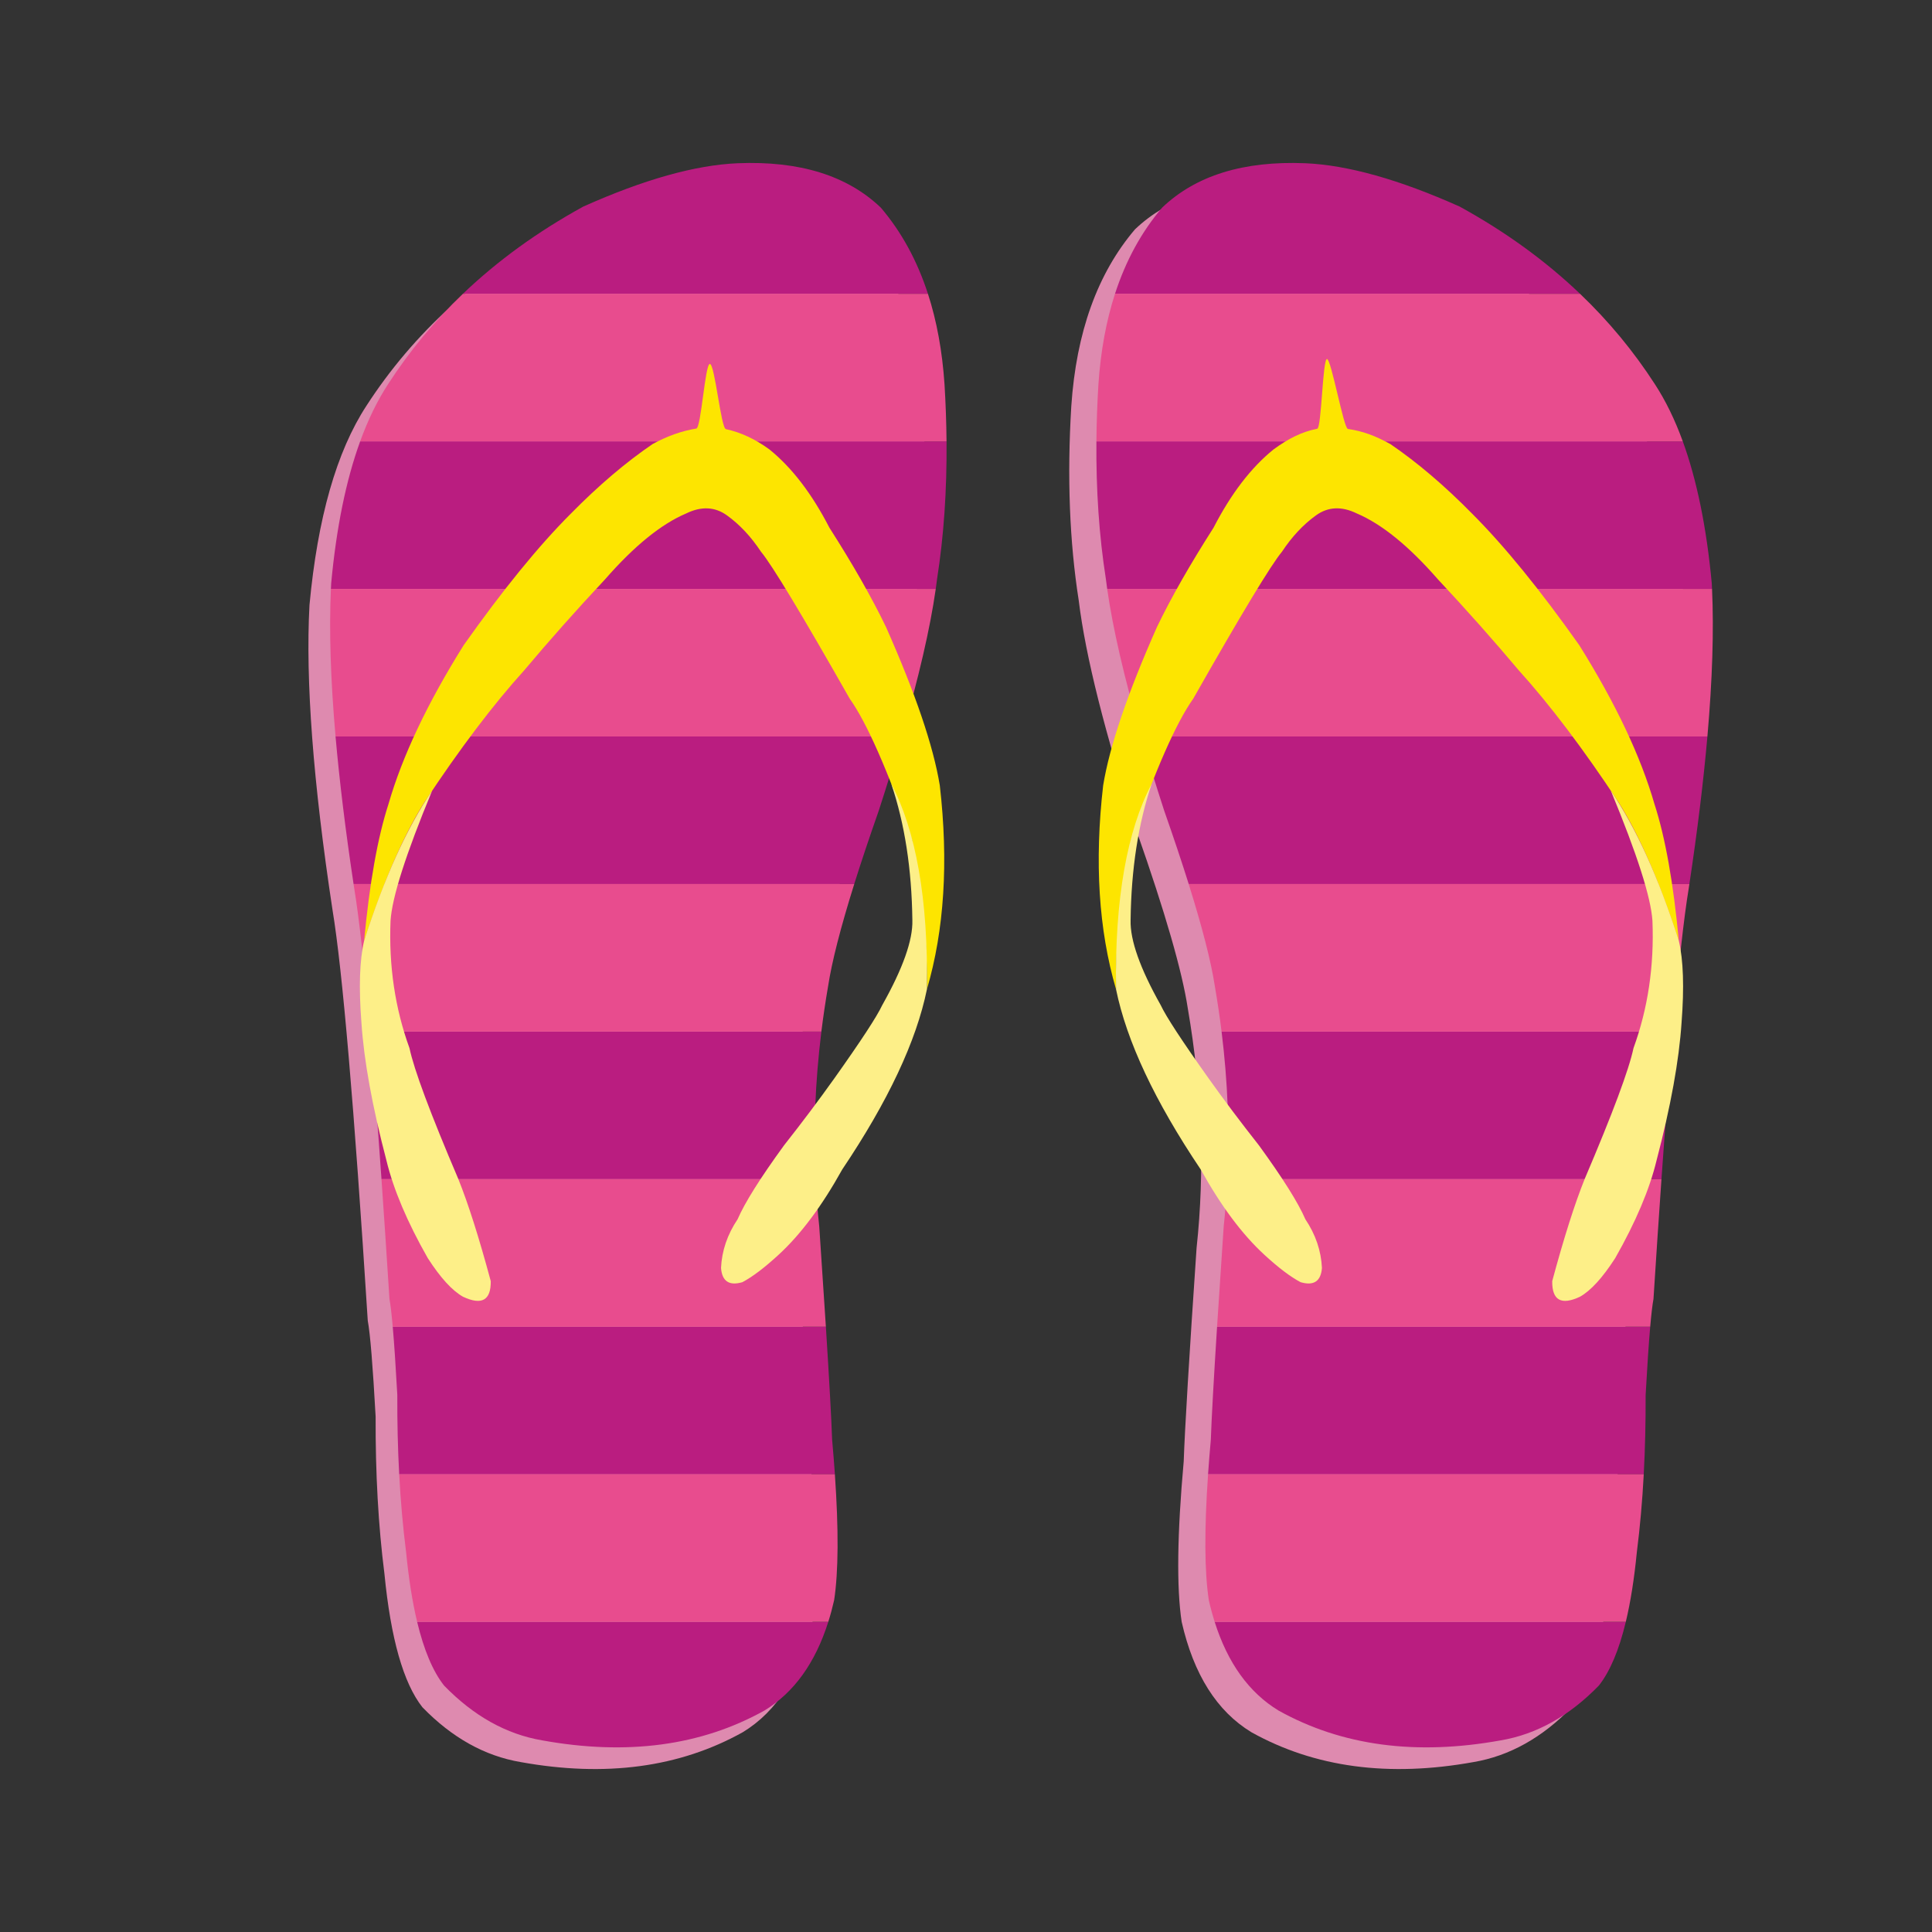 <?xml version="1.0" encoding="utf-8"?>
<!-- Generator: Adobe Illustrator 26.5.0, SVG Export Plug-In . SVG Version: 6.00 Build 0)  -->
<svg version="1.1" id="Layer_1" xmlns="http://www.w3.org/2000/svg" xmlns:xlink="http://www.w3.org/1999/xlink" x="0px" y="0px"
	 viewBox="0 0 1080 1080" style="enable-background:new 0 0 1080 1080;" xml:space="preserve">
<rect x="0" y="0" width="1080" height="1080" fill="#333333" stroke="none"/>
<style type="text/css">
	.st0{fill-rule:evenodd;clip-rule:evenodd;fill:#DE8AAF;}
	.st1{fill-rule:evenodd;clip-rule:evenodd;fill:#BA1D80;}
	.st2{fill-rule:evenodd;clip-rule:evenodd;fill:#E84C8E;}
	.st3{fill-rule:evenodd;clip-rule:evenodd;fill:#FDE500;}
	.st4{fill-rule:evenodd;clip-rule:evenodd;fill:#FDEF88;}
</style>
<path class="st0" d="M205.58,738.25c-7.58-119.45-14.14-195.97-19.7-229.56C175.03,437.23,170.73,380.4,173,338.23
	c4.55-48.74,15.15-85.86,31.82-111.37c26.26-40.66,62.63-73.74,109.1-99.25c33.84-15.15,62.63-23.23,86.37-24.24
	c34.57-1.4,61.23,6.89,80,24.85c20.95,24.61,32.81,57.55,35.59,98.81c2.4,39.5,1.01,75.72-4.16,108.66
	c-3.79,31.05-14.64,74.21-32.56,129.48c-15.78,44.93-25.24,77.74-28.39,98.44c-7.95,46.19-9.59,90.87-4.92,134.03
	c4.16,61.21,6.56,100.96,7.19,119.26c3.66,40.76,4.04,70.67,1.14,89.73c-6.69,29.4-19.69,49.98-39,61.71
	c-35.34,19.69-76.73,25.24-124.18,16.66c-20.07-3.41-38.37-13.63-54.9-30.67c-10.6-13.5-17.67-38.37-21.2-74.59
	c-3.41-26.75-5.05-56.03-4.92-87.84C208.4,763.36,206.94,745.47,205.58,738.25L205.58,738.25z"/>
<path class="st1" d="M518.73,164.25H258.75c19.4-18.53,41.83-34.78,67.29-48.76c33.84-15.15,62.63-23.23,86.37-24.24
	c34.57-1.4,61.23,6.89,80,24.85C503.93,129.63,512.7,145.68,518.73,164.25L518.73,164.25z"/>
<path class="st1" d="M201.33,246.73h327.79c0.23,27.34-1.53,52.95-5.28,76.84c-0.22,1.84-0.47,3.72-0.75,5.65H184.98
	c0.05-1.05,0.1-2.09,0.15-3.11C188.04,294.88,193.44,268.42,201.33,246.73L201.33,246.73z"/>
<path class="st1" d="M187.57,411.7h316.45c-3.75,12.94-8,26.72-12.75,41.35c-5.29,15.08-9.88,28.79-13.75,41.13H197.65
	C193.11,464.07,189.76,436.57,187.57,411.7L187.57,411.7z"/>
<path class="st1" d="M206.89,576.67h252.27c-3.47,28.07-4.56,55.56-3.25,82.48H213.25C211.03,627.55,208.91,600.06,206.89,576.67
	L206.89,576.67z"/>
<path class="st1" d="M219.54,741.64h242.13c1.91,30.16,3.08,51.21,3.49,63.14c0.6,6.75,1.12,13.2,1.55,19.35H223.15
	c-0.76-14.19-1.12-28.97-1.05-44.34C221.21,763.68,220.36,750.96,219.54,741.64L219.54,741.64z"/>
<path class="st1" d="M233.18,906.61h229.84c-7.28,23.02-19.19,39.55-35.73,49.61c-35.34,19.69-76.73,25.24-124.18,16.66
	c-20.07-3.41-38.36-13.63-54.9-30.67C241.98,934.27,236.97,922.4,233.18,906.61L233.18,906.61z"/>
<path class="st2" d="M258.75,164.25h259.98c4.93,15.2,8.02,32.09,9.27,50.66c0.66,10.86,1.03,21.46,1.12,31.82H201.33
	c4.42-12.17,9.63-22.83,15.62-32C228.82,196.36,242.75,179.53,258.75,164.25L258.75,164.25z"/>
<path class="st2" d="M184.98,329.22h338.11c-3.12,21.96-9.48,49.45-19.07,82.48H187.57C184.79,379.92,183.92,352.43,184.98,329.22
	L184.98,329.22z"/>
<path class="st2" d="M197.65,494.19h279.88c-7.67,24.45-12.55,43.55-14.65,57.3c-1.45,8.45-2.7,16.84-3.73,25.18H206.89
	c-3.2-36.97-6.16-63.67-8.88-80.1L197.65,494.19L197.65,494.19z"/>
<path class="st2" d="M213.25,659.16H455.9c0.43,8.85,1.11,17.64,2.06,26.36c1.45,21.31,2.68,40.02,3.71,56.12H219.54
	c-0.63-7.19-1.24-12.37-1.83-15.51C216.18,702.06,214.7,679.74,213.25,659.16L213.25,659.16z"/>
<path class="st2" d="M223.15,824.12H466.7c2.15,31.02,2.01,54.48-0.41,70.38c-0.96,4.22-2.05,8.25-3.27,12.1H233.18
	c-2.66-11.07-4.71-24.06-6.17-38.99C225.25,853.8,223.96,839.3,223.15,824.12L223.15,824.12z"/>
<path class="st3" d="M203.54,525.93c3.03-32.31,7.57-57.8,13.63-76.48c7.7-26.69,21.71-56.29,42.02-88.78
	c21.96-31.05,41.9-55.53,59.82-73.45c15.52-15.78,30.79-28.77,45.81-39c8.14-4.45,16.28-7.34,24.42-8.66
	c2.71-0.44,4.86-36.01,7.57-36.11c2.82,0.16,6.19,35.84,8.97,36.44c8.33,1.8,16.45,5.58,24.35,11.36
	c12.56,10.16,23.72,24.73,33.51,43.73c13.19,20.63,23.73,39.12,31.61,55.47c16.47,37.1,26.5,66.63,30.1,88.59
	c4.92,42.78,2.52,80.77-7.19,113.96c0.25-27.26-2.52-55.02-8.33-83.29c-13.63-39.25-25.24-65.62-34.83-79.13
	c-26.88-47.33-43.41-74.71-49.6-82.16c-5.55-8.39-11.86-15.15-18.93-20.25c-6.75-4.92-14.39-5.3-22.91-1.14
	c-13.95,5.93-29.03,18.17-45.24,36.72c-16.22,17.35-31.3,34.33-45.24,50.92c-17.48,19.31-36.09,43.92-55.84,73.83
	C225.75,466.62,214.52,492.43,203.54,525.93L203.54,525.93z"/>
<path class="st4" d="M241.56,442.01c-14.07,20.64-26.74,48.62-38.02,83.92c-2.52,10.79-3.03,26-1.51,45.62
	c1.39,21.2,6.06,46.95,14.01,77.23c3.91,16.15,11.61,34.33,23.09,54.52c7.07,10.98,13.63,18.17,19.69,21.58
	c10.47,4.92,15.65,2.02,15.52-8.71c-6.56-24.36-12.62-43.41-18.17-57.17c-15.65-36.72-24.74-61.08-27.26-73.07
	c-8.08-22.21-11.61-45.94-10.6-71.18C219.13,501.66,226.89,477.41,241.56,442.01L241.56,442.01z"/>
<path class="st4" d="M498.22,438.16c13.7,26.02,20.72,64.3,19.94,114.85c-5.93,29.03-21.71,62.6-47.33,100.71
	c-11.36,20.45-23.22,36.35-35.59,47.7c-7.89,7.26-14.64,12.37-20.25,15.33c-7.38,2.15-11.36-0.5-11.93-7.95
	c0.44-9.59,3.53-18.68,9.28-27.26c3.98-9.21,12.62-22.97,25.93-41.27c10.1-12.81,19.43-25.24,28.02-37.29
	c15.02-21.14,23.98-34.83,26.88-41.08c11.55-20.51,17.16-36.35,16.85-47.51C509.66,485.78,505.73,460.37,498.22,438.16
	L498.22,438.16z"/>
<path class="st0" d="M909.16,738.25c7.58-119.45,14.14-195.97,19.7-229.56c10.86-71.47,15.15-128.29,12.88-170.46
	c-4.55-48.74-15.15-85.86-31.82-111.37c-26.26-40.66-62.63-73.74-109.1-99.25c-33.84-15.15-62.63-23.23-86.37-24.24
	c-34.57-1.4-61.23,6.89-80,24.85c-20.95,24.61-32.81,57.55-35.59,98.81c-2.4,39.5-1.01,75.72,4.16,108.66
	c3.79,31.05,14.64,74.21,32.56,129.48c15.77,44.93,25.24,77.74,28.39,98.44c7.95,46.19,9.59,90.86,4.92,134.03
	c-4.17,61.21-6.56,100.96-7.19,119.26c-3.66,40.76-4.04,70.67-1.14,89.73c6.69,29.4,19.69,49.98,39,61.71
	c35.34,19.69,76.73,25.24,124.18,16.66c20.07-3.41,38.37-13.63,54.9-30.67c10.6-13.5,17.67-38.36,21.2-74.58
	c3.41-26.75,5.05-56.03,4.92-87.84C906.35,763.36,907.81,745.47,909.16,738.25L909.16,738.25z"/>
<path class="st1" d="M623.29,164.25h259.98c-19.4-18.53-41.83-34.78-67.29-48.76c-33.84-15.15-62.63-23.23-86.37-24.24
	c-34.57-1.4-61.23,6.89-80,24.85C638.09,129.63,629.32,145.68,623.29,164.25L623.29,164.25z"/>
<path class="st1" d="M940.69,246.73H612.9c-0.23,27.34,1.53,52.95,5.28,76.84c0.22,1.84,0.47,3.72,0.75,5.65h338.11
	c-0.05-1.04-0.1-2.09-0.15-3.11C953.98,294.88,948.58,268.42,940.69,246.73L940.69,246.73z"/>
<path class="st1" d="M954.45,411.7H638c3.75,12.93,8,26.72,12.75,41.35c5.29,15.08,9.88,28.79,13.75,41.13h279.88
	C948.91,464.07,952.27,436.57,954.45,411.7L954.45,411.7z"/>
<path class="st1" d="M935.14,576.67H682.87c3.47,28.07,4.56,55.56,3.25,82.48h242.65C930.99,627.55,933.11,600.06,935.14,576.67
	L935.14,576.67z"/>
<path class="st1" d="M922.48,741.64H680.35c-1.91,30.16-3.08,51.21-3.49,63.14c-0.61,6.75-1.12,13.19-1.55,19.35h243.55
	c0.76-14.19,1.12-28.97,1.06-44.34C920.81,763.67,921.67,750.96,922.48,741.64L922.48,741.64z"/>
<path class="st1" d="M908.84,906.61H679c7.28,23.02,19.19,39.55,35.73,49.61c35.34,19.69,76.73,25.24,124.18,16.66
	c20.07-3.41,38.36-13.63,54.9-30.67C900.04,934.27,905.05,922.4,908.84,906.61L908.84,906.61z"/>
<path class="st2" d="M883.27,164.25H623.29c-4.93,15.2-8.02,32.09-9.27,50.66c-0.66,10.85-1.03,21.46-1.12,31.82h327.79
	c-4.42-12.17-9.63-22.83-15.62-32C913.2,196.36,899.27,179.53,883.27,164.25L883.27,164.25z"/>
<path class="st2" d="M957.04,329.22H618.93c3.12,21.96,9.48,49.45,19.07,82.48h316.45C957.24,379.92,958.1,352.43,957.04,329.22
	L957.04,329.22z"/>
<path class="st2" d="M944.37,494.19H664.49c7.67,24.45,12.55,43.55,14.65,57.3c1.45,8.45,2.7,16.84,3.73,25.18h252.27
	c3.2-36.97,6.16-63.67,8.88-80.1L944.37,494.19L944.37,494.19z"/>
<path class="st2" d="M928.77,659.16H686.12c-0.43,8.85-1.11,17.64-2.06,26.36c-1.45,21.31-2.68,40.02-3.71,56.12h242.13
	c0.63-7.2,1.24-12.37,1.83-15.51C925.84,702.06,927.33,679.74,928.77,659.16L928.77,659.16z"/>
<path class="st2" d="M918.87,824.12H675.32c-2.15,31.02-2.01,54.48,0.41,70.38c0.96,4.22,2.05,8.25,3.27,12.1h229.84
	c2.66-11.07,4.71-24.06,6.17-38.98C916.77,853.8,918.06,839.3,918.87,824.12L918.87,824.12z"/>
<path class="st3" d="M938.48,525.93c-3.03-32.31-7.57-57.8-13.63-76.48c-7.7-26.69-21.71-56.29-42.02-88.78
	c-21.96-31.05-41.9-55.53-59.82-73.45c-15.52-15.78-30.79-28.77-45.81-39c-8.48-4.63-15.26-7.2-23.73-8.44
	c-2.37-0.35-9.29-39-11.67-39.09c-2.47,0.14-3.03,38.51-5.46,38.98c-8.7,1.7-16.21,5.56-24.44,11.57
	c-12.56,10.16-23.73,24.73-33.51,43.73c-13.19,20.63-23.73,39.12-31.61,55.47c-16.47,37.1-26.5,66.63-30.1,88.59
	c-4.92,42.78-2.52,80.77,7.19,113.96c-0.25-27.26,2.52-55.02,8.33-83.29c13.63-39.25,25.24-65.62,34.83-79.13
	c26.88-47.33,43.41-74.71,49.6-82.16c5.55-8.39,11.86-15.15,18.93-20.25c6.75-4.92,14.39-5.3,22.91-1.14
	c13.95,5.93,29.03,18.17,45.24,36.72c16.22,17.35,31.3,34.33,45.24,50.92c17.48,19.31,36.09,43.92,55.84,73.83
	C916.27,466.62,927.5,492.43,938.48,525.93L938.48,525.93z"/>
<path class="st4" d="M900.46,442.01c14.07,20.64,26.74,48.62,38.03,83.92c2.52,10.79,3.03,26,1.52,45.62
	c-1.39,21.2-6.06,46.95-14.01,77.23c-3.91,16.15-11.61,34.33-23.09,54.52c-7.07,10.98-13.63,18.17-19.69,21.58
	c-10.47,4.92-15.65,2.02-15.52-8.71c6.56-24.36,12.62-43.41,18.17-57.17c15.65-36.72,24.74-61.08,27.26-73.07
	c8.08-22.21,11.61-45.94,10.6-71.18C922.89,501.66,915.14,477.41,900.46,442.01L900.46,442.01z"/>
<path class="st4" d="M643.8,438.16c-13.7,26.02-20.72,64.3-19.93,114.85c5.93,29.03,21.7,62.6,47.32,100.71
	c11.36,20.45,23.22,36.35,35.59,47.7c7.89,7.26,14.64,12.37,20.26,15.33c7.38,2.15,11.36-0.5,11.93-7.95
	c-0.44-9.59-3.53-18.68-9.28-27.26c-3.97-9.21-12.62-22.97-25.93-41.27c-10.1-12.81-19.44-25.24-28.02-37.29
	c-15.02-21.14-23.98-34.83-26.88-41.08c-11.55-20.51-17.16-36.35-16.85-47.51C632.36,485.78,636.3,460.37,643.8,438.16L643.8,438.16
	z"/>
</svg>
